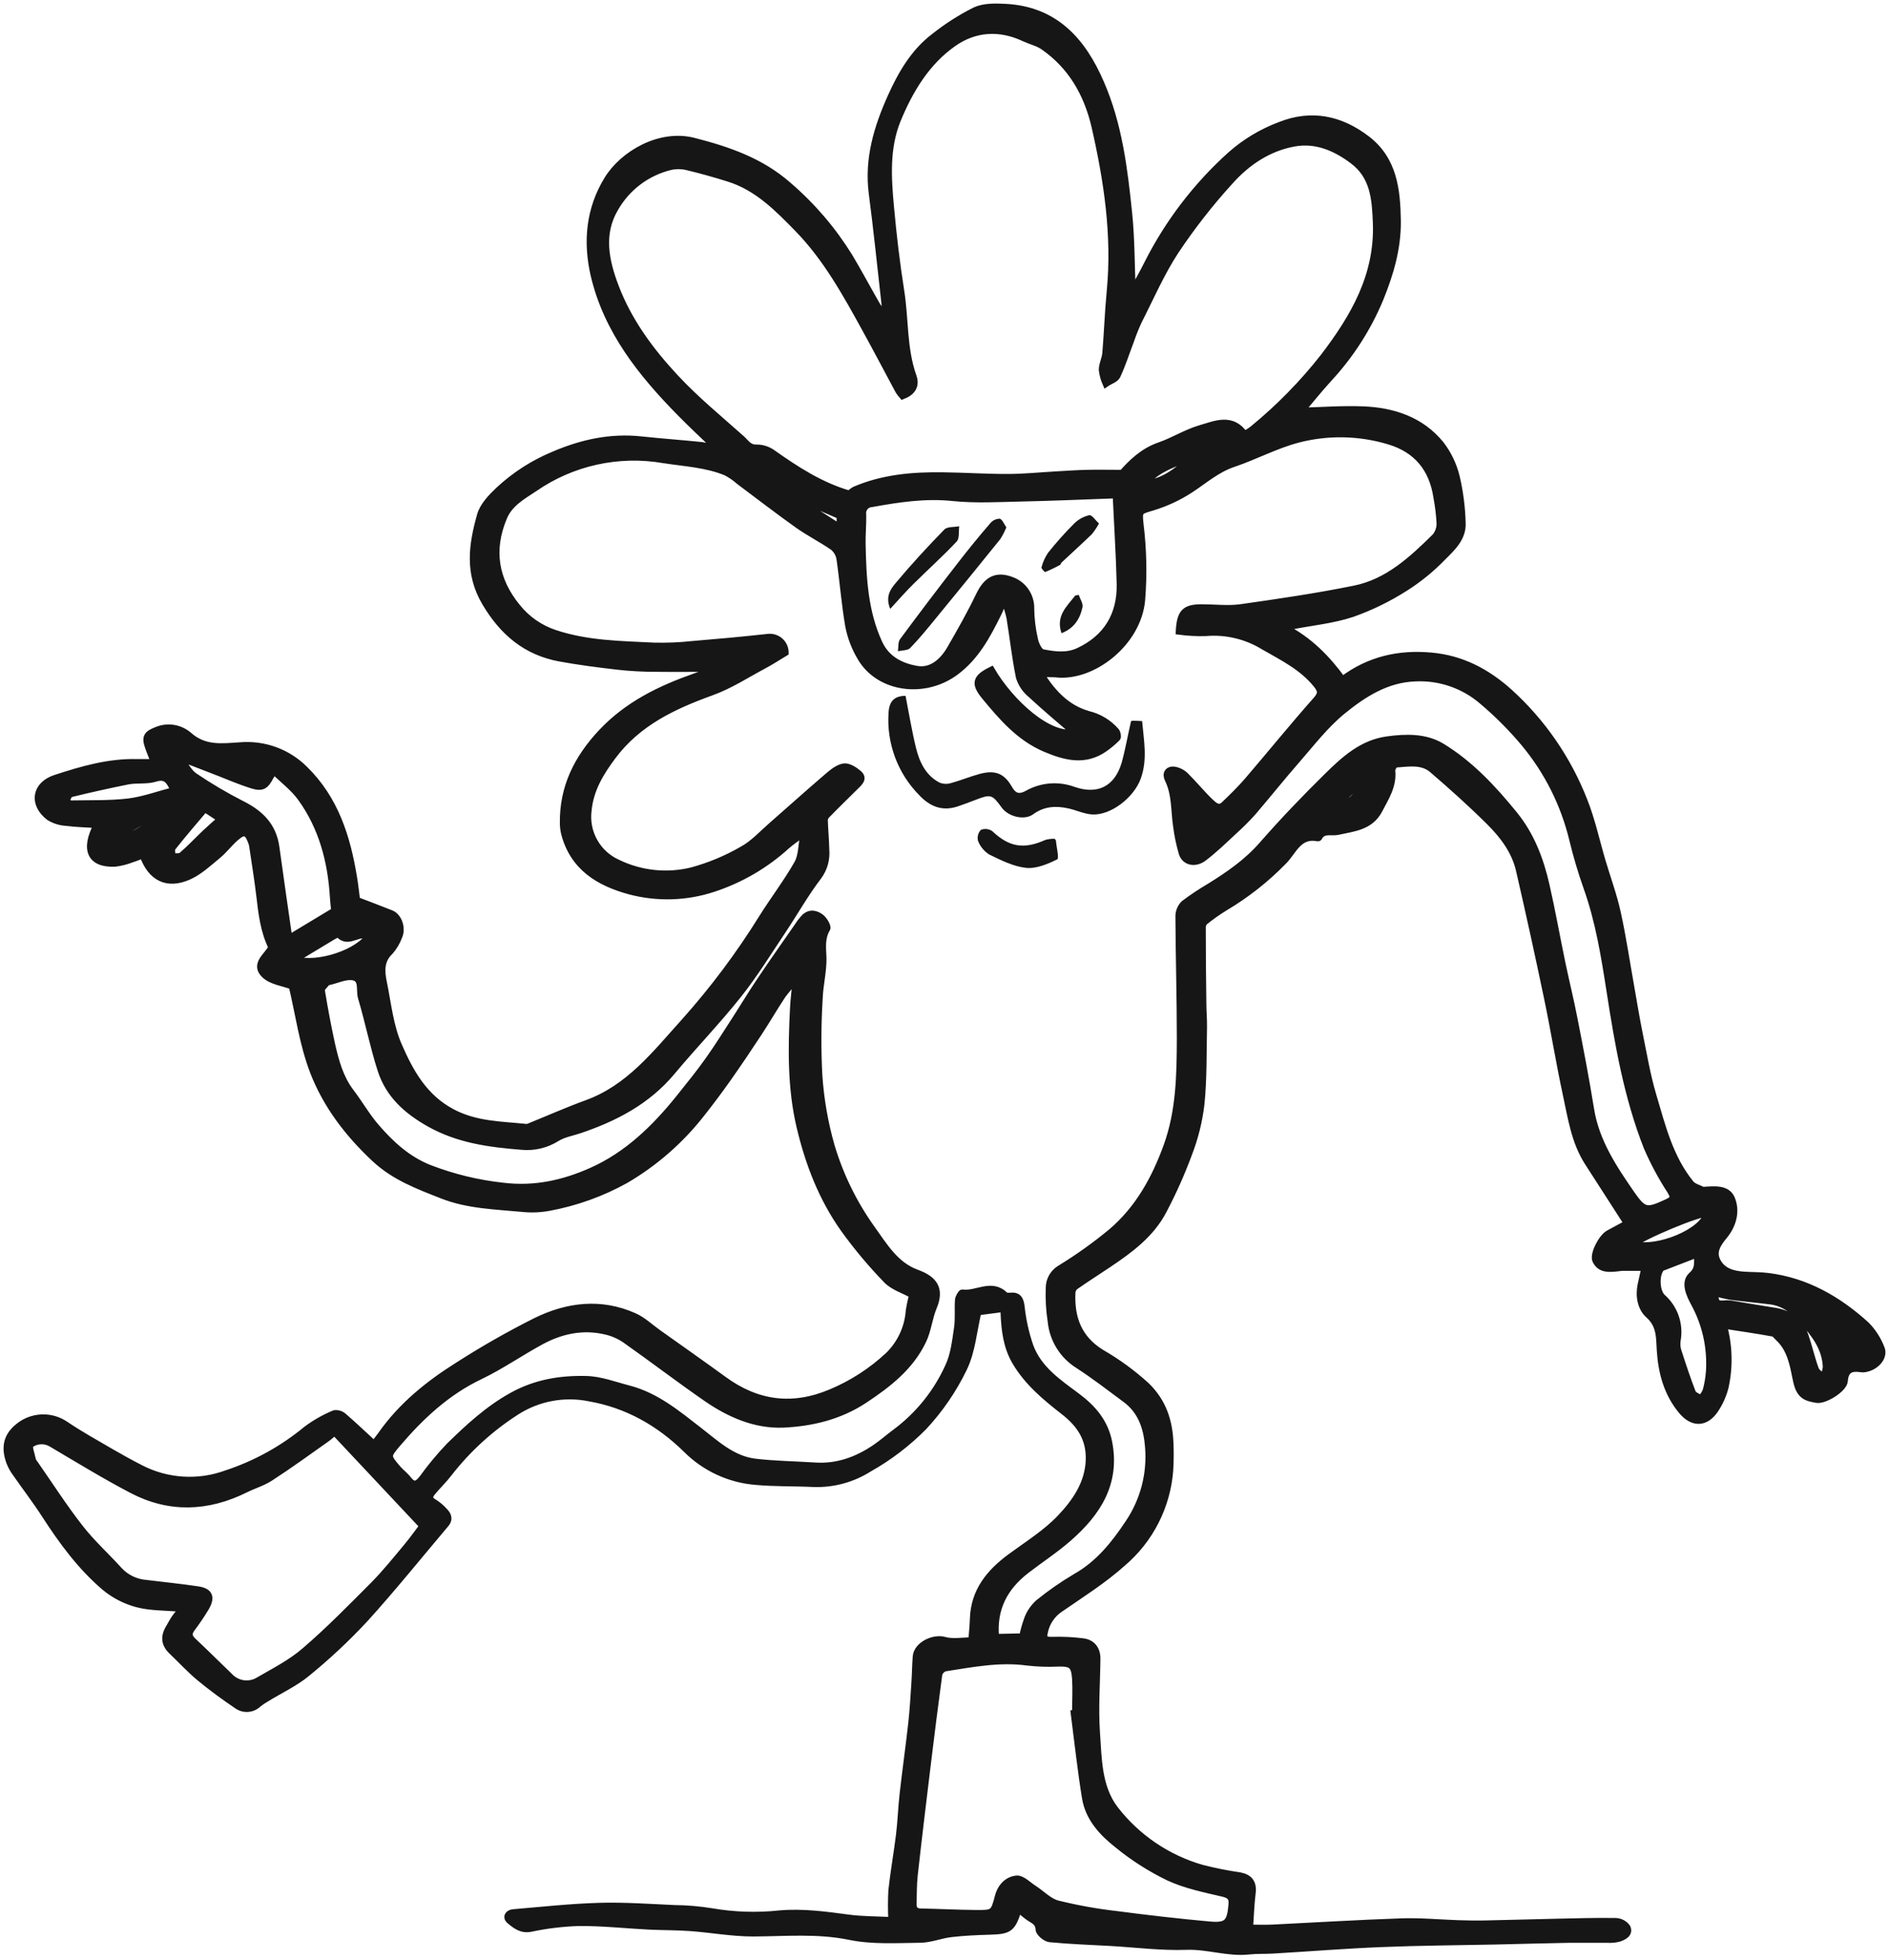 <svg width="265" height="275" viewBox="0 0 265 275" fill="none" xmlns="http://www.w3.org/2000/svg">
<path d="M241.751 185.885C242.54 188.706 242.628 191.678 242.008 194.541C241.723 195.69 241.238 196.779 240.576 197.76C239.257 199.712 237.465 199.728 235.958 197.931C233.898 195.469 233.115 192.519 232.922 189.414C232.81 187.59 232.922 185.901 231.313 184.458C230.208 183.492 229.903 181.814 230.24 180.221C230.391 179.491 230.573 178.767 230.777 177.785H227.607C227.387 177.785 227.167 177.834 226.942 177.855C225.762 177.979 224.523 178.118 223.89 176.831C223.477 175.999 224.711 173.613 225.676 173.076L228.315 171.649C226.352 168.603 224.56 165.814 222.753 163.009C220.908 160.112 220.441 156.755 219.733 153.499C218.768 149.02 218.044 144.488 217.105 140.004C215.853 134.007 214.539 128.023 213.163 122.052C212.54 119.37 210.899 117.192 209 115.304C206.426 112.741 203.712 110.305 200.955 107.94C199.48 106.68 197.571 107.055 195.806 107.178C195.586 107.178 195.205 107.817 195.237 108.122C195.457 110.236 194.352 111.877 193.457 113.609C192.223 115.986 189.863 116.141 187.664 116.629C186.747 116.833 185.588 116.297 184.982 117.493C184.965 117.508 184.944 117.519 184.922 117.524C184.899 117.53 184.876 117.53 184.853 117.525C182.139 116.989 181.399 119.483 180.026 120.824C177.58 123.333 174.813 125.51 171.798 127.297C170.811 127.904 169.865 128.574 168.966 129.303C168.759 129.524 168.647 129.817 168.655 130.119C168.655 133.669 168.682 137.222 168.736 140.776C168.736 141.887 168.848 143.002 168.827 144.118C168.752 147.711 168.827 151.327 168.467 154.893C168.186 157.268 167.608 159.598 166.746 161.829C165.735 164.562 164.547 167.226 163.19 169.804C161.457 173.141 158.491 175.318 155.439 177.362C153.894 178.392 152.323 179.4 150.8 180.462C150.674 180.57 150.572 180.702 150.498 180.85C150.424 180.999 150.381 181.16 150.37 181.325C150.199 184.887 151.256 187.805 154.479 189.795C156.745 191.1 158.864 192.647 160.797 194.407C163.152 196.687 164.016 199.417 164.123 202.539C164.175 203.79 164.163 205.043 164.085 206.293C163.891 208.787 163.206 211.218 162.068 213.446C160.93 215.674 159.363 217.654 157.456 219.273C154.774 221.676 151.647 223.645 148.654 225.71C147.548 226.462 146.778 227.617 146.509 228.928C146.267 229.958 146.616 230.151 147.581 230.129C149.042 230.083 150.503 230.153 151.953 230.338C153.213 230.51 153.884 231.411 153.873 232.688C153.841 236.104 153.573 239.537 153.803 242.932C154.066 246.687 154.012 250.699 156.399 253.826C159.477 257.803 163.738 260.699 168.569 262.096C170.337 262.55 172.127 262.908 173.933 263.169C175.242 263.427 175.821 264.14 175.655 265.535C175.456 267.144 175.403 268.785 175.285 270.501C176.357 270.501 177.387 270.544 178.433 270.501C184.489 270.206 190.544 269.826 196.6 269.622C199.282 269.531 201.92 269.793 204.575 269.879C205.814 269.917 207.048 269.943 208.287 269.917C211.618 269.852 214.954 269.745 218.29 269.675C221.085 269.611 223.885 269.53 226.679 269.573C226.988 269.585 227.289 269.667 227.561 269.814C227.833 269.961 228.067 270.169 228.245 270.421C228.615 271.263 227.789 271.671 227.124 271.901C226.613 272.035 226.085 272.087 225.558 272.057C223.686 272.057 221.803 272.057 219.953 272.057C216.569 272.116 213.184 272.218 209.8 272.293C204.436 272.405 199.115 272.432 193.784 272.652C188.715 272.856 183.652 273.264 178.589 273.564C177.473 273.634 176.352 273.564 175.247 273.687C172.276 274.02 169.433 272.931 166.445 273.038C162.943 273.162 159.424 272.711 155.911 272.502C153.025 272.341 150.134 272.245 147.26 271.966C146.723 271.912 145.801 271.15 145.779 270.684C145.726 269.611 145.007 269.402 144.374 268.967C143.875 268.619 143.419 268.211 142.963 267.846C142.872 267.905 142.813 267.927 142.802 267.959C141.944 270.609 141.569 270.845 138.715 270.92C136.945 270.968 135.165 271.054 133.405 271.258C131.952 271.429 130.52 272.035 129.077 272.046C125.784 272.078 122.399 272.303 119.218 271.649C114.67 270.716 110.191 271.145 105.665 271.166C102.741 271.166 99.813 270.63 96.884 270.41C94.937 270.265 92.985 270.297 91.033 270.201C87.745 270.035 84.457 269.665 81.169 269.697C78.898 269.77 76.638 270.045 74.416 270.517C73.156 270.753 72.356 270.104 71.557 269.445C70.946 268.962 71.326 268.404 71.986 268.345C76.014 268.002 80.032 267.562 84.076 267.444C87.578 267.342 91.097 267.6 94.605 267.755C96.342 267.772 98.076 267.919 99.791 268.195C102.958 268.746 106.186 268.85 109.382 268.506C112.6 268.227 115.77 268.656 118.956 269.085C120.972 269.359 123.021 269.332 125.124 269.439C125.051 268.031 125.051 266.621 125.124 265.213C125.408 262.601 125.875 260.015 126.197 257.409C126.427 255.51 126.486 253.59 126.701 251.691C127.076 248.382 127.543 245.083 127.913 241.768C128.127 239.864 128.229 237.949 128.358 236.035C128.439 234.833 128.449 233.626 128.54 232.425C128.653 230.816 130.943 229.689 132.504 230.135C133.673 230.462 135.009 230.199 136.339 230.199C136.425 229.04 136.532 228.053 136.559 227.115C136.677 223.226 138.844 220.609 141.81 218.426C144.208 216.661 146.798 215.057 148.815 212.917C150.832 210.777 152.682 208.203 152.811 204.872C152.929 201.782 151.502 199.744 149.228 197.974C146.664 195.974 144.165 193.898 142.475 191.028C141.231 188.915 140.968 186.593 140.866 184.227C140.866 184.013 140.866 183.803 140.866 183.541L137.181 184.023C136.543 186.705 136.334 189.553 135.175 191.951C133.726 194.951 131.833 197.716 129.56 200.152C127.283 202.455 124.696 204.428 121.873 206.014C119.567 207.47 116.876 208.201 114.15 208.111C111.468 207.977 108.786 208.063 106.04 207.816C102.371 207.523 98.926 205.934 96.321 203.332C92.454 199.535 87.943 197.009 82.671 196.092C79.157 195.383 75.506 196.059 72.48 197.98C68.804 200.325 65.56 203.286 62.89 206.733C62.187 207.65 61.334 208.449 60.605 209.345C60.192 209.844 60.068 210.337 60.819 210.761C61.348 211.089 61.83 211.488 62.251 211.946C62.788 212.483 63.12 213.057 62.487 213.802C58.733 218.243 55.075 222.797 51.165 227.109C48.649 229.815 45.95 232.343 43.087 234.678C41.397 236.083 39.332 237.038 37.434 238.201C37.008 238.443 36.601 238.715 36.216 239.017C35.827 239.398 35.314 239.628 34.771 239.665C34.227 239.703 33.688 239.545 33.25 239.221C31.459 238.008 29.705 236.732 28.042 235.353C26.669 234.216 25.457 232.891 24.169 231.658C23.097 230.655 22.989 229.609 23.756 228.348C24.009 227.93 24.228 227.49 24.502 227.083C24.776 226.675 25.092 226.332 25.478 225.849C25.274 225.726 25.167 225.608 25.049 225.597C23.113 225.409 21.112 225.479 19.256 224.985C17.595 224.544 16.049 223.748 14.724 222.652C11.35 219.777 8.733 216.216 6.33 212.494C5.027 210.477 3.557 208.567 2.189 206.594C1.846 206.125 1.569 205.613 1.363 205.07C0.559 202.807 1.084 201.208 3.005 199.862C3.91 199.249 4.979 198.921 6.072 198.921C7.166 198.921 8.235 199.249 9.14 199.862C11.189 201.251 13.367 202.453 15.507 203.703C16.886 204.502 18.285 205.279 19.707 206.004C21.555 206.958 23.581 207.517 25.656 207.648C27.732 207.778 29.812 207.475 31.764 206.76C35.875 205.409 39.696 203.298 43.028 200.538C44.228 199.645 45.534 198.905 46.917 198.334C47.143 198.302 47.374 198.321 47.593 198.389C47.812 198.457 48.013 198.571 48.182 198.725C49.593 199.943 50.939 201.235 52.473 202.635C52.838 202.152 53.187 201.729 53.503 201.284C56.373 197.191 60.197 194.128 64.37 191.516C67.881 189.267 71.508 187.205 75.237 185.337C79.624 183.192 84.285 182.618 88.925 184.678C90.158 185.214 91.194 186.222 92.314 187.016C95.377 189.199 98.461 191.355 101.502 193.571C106.196 197.003 111.157 197.663 116.574 195.384C119.562 194.134 122.303 192.362 124.668 190.149C126.362 188.49 127.392 186.27 127.564 183.905C127.682 183.144 127.844 182.39 128.047 181.647C126.77 180.939 125.306 180.505 124.389 179.545C122.228 177.314 120.231 174.93 118.414 172.411C115.362 168.12 113.479 163.25 112.267 158.155C110.958 152.684 111.044 147.1 111.323 141.527C111.388 140.202 111.559 138.888 111.709 137.301C111.021 138.017 110.374 138.773 109.773 139.564C108.62 141.297 107.579 143.109 106.432 144.853C104.999 147.041 103.535 149.213 102.028 151.348C100.873 152.982 99.67 154.591 98.418 156.175C95.485 159.938 91.862 163.109 87.745 165.519C84.401 167.376 80.778 168.677 77.017 169.37C75.794 169.599 74.544 169.65 73.306 169.52C69.514 169.161 65.652 169.08 62.042 167.659C58.695 166.339 55.343 165.1 52.607 162.537C48.853 159.034 45.796 155.028 43.983 150.329C42.497 146.473 41.939 142.251 41.001 138.314C39.767 137.837 38.061 137.655 37.112 136.705C35.615 135.23 37.605 134.088 38.147 132.892C37.005 130.559 36.742 128.097 36.452 125.629C36.179 123.328 35.803 121.044 35.465 118.753C35.441 118.571 35.4 118.391 35.342 118.217C34.752 116.608 34.269 116.415 33.003 117.525C32.102 118.319 31.394 119.295 30.445 120.057C29.19 121.092 27.945 122.256 26.492 122.91C23.472 124.272 21.193 123.141 20.055 119.906C19.519 120.105 19.02 120.33 18.484 120.491C17.738 120.782 16.96 120.982 16.167 121.086C12.75 121.247 11.758 119.252 13.651 115.669C12.128 115.573 10.691 115.54 9.275 115.358C8.445 115.31 7.64 115.057 6.931 114.623C4.56 112.821 4.925 110.139 7.773 109.201C11.484 107.988 15.282 106.878 19.246 106.991C19.997 106.991 20.747 106.991 21.691 106.991C21.354 106.127 21.064 105.457 20.828 104.765C20.351 103.402 20.64 102.99 21.986 102.475C22.715 102.166 23.515 102.064 24.298 102.181C25.081 102.299 25.816 102.63 26.422 103.14C28.68 105.162 31.088 104.797 33.733 104.631C35.374 104.497 37.024 104.72 38.57 105.284C40.117 105.849 41.522 106.742 42.69 107.903C46.981 112.086 48.66 117.418 49.588 123.103C49.77 124.176 49.888 125.308 50.022 126.321C51.685 126.96 53.273 127.544 54.849 128.182C55.922 128.606 56.459 130.269 55.922 131.401C55.639 132.154 55.225 132.851 54.699 133.46C53.348 134.731 53.455 136.26 53.766 137.789C54.383 140.798 54.688 143.973 55.911 146.735C57.52 150.415 59.462 153.982 63.42 156.068C66.762 157.833 70.264 157.806 73.783 158.171C73.916 158.183 74.05 158.164 74.175 158.117C76.889 157.017 79.57 155.827 82.317 154.824C88.265 152.678 91.971 147.851 95.989 143.404C100.065 138.851 103.735 133.95 106.957 128.756C108.566 126.193 110.406 123.784 111.897 121.167C112.509 120.094 112.466 118.635 112.718 117.353L112.353 117.112C111.677 117.616 110.969 118.083 110.342 118.641C107.375 121.341 103.871 123.382 100.06 124.632C96.266 125.885 92.189 126.004 88.329 124.975C84.038 123.811 80.429 121.639 79.211 116.892C79.098 116.418 79.04 115.932 79.04 115.444C78.986 110.44 81.008 106.401 84.403 102.775C88.077 98.865 92.642 96.666 97.555 94.939C98.475 94.638 99.359 94.239 100.194 93.748C97.458 93.748 94.728 93.78 91.998 93.748C90.233 93.748 88.453 93.657 86.699 93.458C83.963 93.147 81.228 92.793 78.525 92.3C73.799 91.425 70.543 88.663 68.098 84.522C65.652 80.382 66.263 76.386 67.416 72.288C67.781 70.99 68.918 69.799 69.948 68.818C72.226 66.688 74.873 64.988 77.757 63.803C81.673 62.135 85.685 61.26 89.954 61.722C92.77 62.022 95.602 62.226 98.424 62.51C99.19 62.632 99.949 62.794 100.698 62.998C98.858 61.223 97.12 59.619 95.468 57.935C90.003 52.384 85.186 46.376 83.357 38.588C82.284 33.933 82.692 29.331 85.251 25.179C87.396 21.666 92.524 18.63 97.265 19.816C102.092 21.055 106.678 22.605 110.54 25.994C113.9 28.872 116.795 32.252 119.122 36.014C120.409 38.159 121.568 40.347 122.807 42.509C123.18 43.213 123.691 43.835 124.309 44.338C124.244 43.598 124.191 42.858 124.105 42.118C123.536 37.119 123.032 32.114 122.372 27.099C121.755 22.272 123.091 17.906 125 13.631C126.449 10.413 128.219 7.324 131.099 5.146C132.869 3.739 134.78 2.519 136.8 1.504C138.013 0.936 139.595 0.968 140.995 1.037C147.968 1.375 151.846 5.736 154.404 11.684C156.93 17.498 157.686 23.699 158.325 29.921C158.7 33.541 158.668 37.199 158.829 41.039C159.591 39.639 160.331 38.358 160.974 37.065C163.881 31.282 167.841 26.093 172.651 21.762C174.683 19.963 177.028 18.552 179.57 17.6C183.99 15.836 188.066 16.721 191.73 19.531C195.516 22.433 195.956 26.654 196.02 31.031C196.053 34.866 194.996 38.411 193.585 41.892C191.856 46.047 189.4 49.861 186.334 53.156C184.944 54.684 183.652 56.304 182.472 57.694C185.277 57.624 188.238 57.393 191.188 57.506C195.42 57.667 199.324 58.949 202.087 62.333C203.14 63.699 203.891 65.273 204.291 66.951C204.781 69.063 205.056 71.22 205.112 73.388C205.203 75.495 203.631 76.901 202.312 78.215C200.742 79.833 198.984 81.26 197.077 82.463C194.755 83.943 192.271 85.154 189.675 86.073C186.956 86.968 184.033 87.252 181.195 87.8C180.885 87.85 180.588 87.961 180.321 88.127C183.63 89.832 186.146 92.391 188.329 95.395C192.132 92.525 196.321 91.64 200.794 92.048C205.01 92.428 208.528 94.263 211.693 97.095C216.331 101.292 219.928 106.511 222.2 112.338C223.273 115.02 223.895 117.949 224.727 120.765C225.445 123.189 226.336 125.592 226.872 128.043C227.634 131.497 228.149 135.016 228.771 138.491C229.157 140.669 229.511 142.863 229.951 145.03C230.541 147.921 231.024 150.844 231.86 153.665C233.142 157.988 234.22 162.445 237.165 166.061C237.546 166.527 238.291 166.699 238.871 166.999C238.903 166.999 238.956 166.999 238.999 166.999C240.442 166.903 242.217 166.693 242.861 168.104C243.633 169.853 243.119 171.826 241.853 173.36C240.962 174.433 240.195 175.554 240.871 176.911C241.622 178.418 243.145 178.805 244.717 178.901C245.822 178.971 246.937 178.944 248.037 179.083C253.401 179.754 257.858 182.334 261.779 185.885C262.686 186.804 263.396 187.899 263.865 189.103C264.401 190.277 263.264 191.661 261.763 191.972C261.543 192.027 261.316 192.04 261.092 192.01C259.719 191.801 258.839 192.085 258.721 193.748C258.641 194.82 255.986 196.505 254.843 196.306C253.331 196.054 252.462 195.77 252.022 193.624C251.582 191.479 251.234 189.205 249.448 187.59C249.222 187.381 249.008 187.054 248.745 187.006C246.455 186.587 244.186 186.26 241.751 185.885ZM143.467 229.641C143.645 228.752 143.892 227.879 144.208 227.029C144.535 226.21 145.045 225.476 145.699 224.884C147.356 223.539 149.111 222.32 150.95 221.236C154.168 219.413 156.383 216.624 158.341 213.674C160.459 210.539 161.445 206.776 161.135 203.005C160.931 200.323 160.159 197.937 157.917 196.274C155.675 194.611 153.519 192.943 151.202 191.447C150.164 190.786 149.29 189.899 148.646 188.852C148.001 187.805 147.602 186.625 147.479 185.402C147.231 183.816 147.139 182.21 147.206 180.607C147.217 180.072 147.366 179.549 147.637 179.088C147.909 178.627 148.294 178.243 148.756 177.973C151.263 176.439 153.657 174.729 155.922 172.856C159.714 169.638 162.058 165.395 163.731 160.767C165.507 155.859 165.576 150.731 165.593 145.62C165.593 139.913 165.421 134.211 165.394 128.51C165.404 127.862 165.67 127.245 166.134 126.793C167.297 125.919 168.51 125.114 169.765 124.38C172.447 122.712 174.979 120.963 177.092 118.544C180.021 115.197 183.105 111.979 186.275 108.863C188.619 106.556 191.102 104.293 194.578 103.81C197.211 103.445 199.941 103.37 202.248 104.765C206.244 107.205 209.435 110.627 212.39 114.264C214.782 117.198 216.064 120.614 216.885 124.224C217.706 127.834 218.355 131.508 219.111 135.144C219.647 137.714 220.286 140.261 220.784 142.841C221.616 147.089 222.442 151.343 223.128 155.618C223.858 160.182 226.346 163.888 228.862 167.536C230.621 170.062 231.088 169.997 233.898 168.699C234.875 168.249 234.896 167.932 234.36 167.042C233.1 165.105 232.006 163.065 231.088 160.944C228.326 153.939 227.038 146.548 225.891 139.151C225.118 134.168 224.324 129.212 222.619 124.439C221.848 122.255 221.189 120.033 220.645 117.782C219.441 112.779 217.097 108.122 213.796 104.175C212.014 102.057 210.055 100.095 207.938 98.312C205.339 96.082 201.984 94.93 198.563 95.094C194.513 95.223 191.231 97.342 188.286 99.75C185.872 101.729 183.92 104.287 181.85 106.658C179.779 109.029 177.822 111.485 175.762 113.894C174.937 114.817 174.061 115.695 173.139 116.522C171.745 117.82 170.377 119.161 168.848 120.319C167.652 121.237 166.247 120.904 165.866 119.703C165.505 118.474 165.241 117.218 165.078 115.948C164.734 113.728 164.927 111.427 163.887 109.313C163.506 108.541 163.887 107.924 164.777 108.058C165.353 108.167 165.884 108.445 166.3 108.857C167.491 110.037 168.553 111.351 169.765 112.515C170.259 112.982 170.962 113.669 171.739 112.934C172.898 111.829 174.051 110.702 175.092 109.49C178.31 105.736 181.404 101.911 184.671 98.227C185.47 97.32 185.384 96.859 184.719 96.022C182.724 93.539 179.94 92.187 177.285 90.659C174.833 89.158 171.964 88.484 169.1 88.738C167.878 88.77 166.655 88.705 165.442 88.545C165.592 85.912 166.236 85.279 168.564 85.273C170.377 85.273 172.211 85.499 173.987 85.273C179.35 84.512 184.714 83.729 190.024 82.651C194.701 81.707 198.112 78.526 201.389 75.292C201.829 74.744 202.056 74.057 202.028 73.355C201.96 72.157 201.815 70.963 201.593 69.783C200.998 65.728 198.772 62.998 194.824 61.845C190.694 60.607 186.305 60.52 182.129 61.593C178.996 62.408 176.073 63.99 173.01 65.026C170.699 65.798 168.956 67.359 166.992 68.646C165.359 69.711 163.584 70.542 161.72 71.113C159.789 71.703 159.714 71.596 159.923 73.538C160.358 77.065 160.433 80.626 160.148 84.168C159.612 90.213 153.176 95.175 148.048 94.52C147.346 94.481 146.642 94.481 145.94 94.52C147.683 97.326 149.695 99.385 152.639 100.238C154.154 100.597 155.518 101.422 156.539 102.598C156.716 102.813 156.828 103.365 156.7 103.499C156.148 104.056 155.547 104.56 154.903 105.006C152.167 106.916 149.389 106.154 146.67 105.006C143.054 103.483 140.566 100.581 138.157 97.658C136.672 95.856 136.94 95.084 139.069 94.032C141.714 98.548 147.115 103.547 150.8 102.791C148.788 101.048 146.659 99.272 144.631 97.39C143.878 96.771 143.319 95.948 143.022 95.019C142.448 92.241 142.148 89.409 141.687 86.604C141.521 85.874 141.302 85.157 141.032 84.458L140.646 84.522C140.426 85.059 140.233 85.595 139.981 86.083C138.479 89.119 136.892 92.107 134.081 94.209C129.71 97.492 123.354 96.618 120.79 92.273C119.962 90.899 119.381 89.39 119.074 87.816C118.537 84.71 118.301 81.551 117.851 78.429C117.753 77.77 117.417 77.169 116.907 76.74C115.298 75.619 113.528 74.739 111.935 73.608C109.146 71.628 106.442 69.526 103.696 67.482C103.142 66.99 102.53 66.569 101.872 66.227C99.083 65.079 96.09 64.94 93.14 64.484C86.781 63.378 80.242 64.819 74.936 68.496C73.327 69.569 71.461 70.577 70.645 72.562C68.709 77.153 69.412 81.379 72.533 85.182C73.901 86.894 75.737 88.172 77.817 88.862C82.37 90.385 87.085 90.417 91.762 90.653C93.544 90.698 95.327 90.624 97.099 90.433C100.633 90.138 104.168 89.822 107.692 89.43C107.994 89.387 108.302 89.41 108.595 89.496C108.888 89.581 109.16 89.729 109.391 89.928C109.623 90.127 109.809 90.373 109.938 90.65C110.067 90.926 110.135 91.228 110.138 91.533C109.183 92.107 108.228 92.74 107.22 93.276C104.753 94.59 102.393 96.145 99.765 97.084C94.401 99.026 89.423 101.375 85.9 106.116C84.199 108.401 82.778 110.735 82.494 113.674C82.295 115.198 82.597 116.745 83.352 118.083C84.107 119.422 85.276 120.479 86.683 121.097C89.922 122.656 93.604 123.035 97.093 122.17C99.573 121.492 101.954 120.497 104.179 119.209C105.713 118.372 106.952 116.989 108.293 115.819C110.889 113.556 113.442 111.249 116.059 109.007C116.746 108.417 117.54 107.747 118.366 107.602C118.993 107.495 119.857 108.053 120.425 108.535C121.224 109.211 120.517 109.78 120.018 110.279C118.693 111.598 117.336 112.907 116.043 114.237C115.819 114.431 115.672 114.7 115.63 114.993C115.668 116.399 115.813 117.804 115.839 119.215C115.955 120.555 115.573 121.892 114.767 122.969C112.938 125.361 111.452 128.016 109.773 130.532C107.746 133.562 105.825 136.689 103.562 139.532C100.601 143.254 97.287 146.682 94.24 150.334C90.764 154.497 86.195 156.856 81.201 158.53C80.128 158.879 79.013 159.066 78.079 159.651C76.619 160.566 74.897 160.971 73.182 160.804C68.666 160.445 64.327 159.876 60.245 157.586C57.027 155.768 54.565 153.526 53.46 150.077C52.388 146.741 51.712 143.281 50.709 139.924C50.408 138.921 50.971 137.279 49.523 137.027C48.451 136.85 47.292 137.44 46.171 137.692C46.037 137.703 45.909 137.755 45.806 137.842C45.527 138.202 45.018 138.626 45.072 138.947C45.495 141.533 45.978 144.112 46.541 146.666C47.078 148.972 47.689 151.23 49.153 153.172C50.387 154.781 51.411 156.604 52.747 158.144C54.823 160.531 57.075 162.639 60.165 163.888C63.517 165.188 67.027 166.041 70.603 166.425C75.017 166.962 79.088 166.034 82.939 164.328C88.029 162.081 91.966 158.235 95.42 153.912C96.782 152.206 98.156 150.517 99.416 148.736C100.784 146.816 102.023 144.81 103.305 142.836C104.458 141.05 105.552 139.221 106.737 137.472C108.427 134.957 110.17 132.49 111.897 130.006C112.183 129.554 112.51 129.128 112.873 128.735C113.613 127.989 114.482 128.199 115.169 128.735C115.598 129.084 116.14 130.001 115.979 130.269C115.18 131.599 115.394 132.951 115.442 134.361C115.48 136.292 114.965 138.229 114.906 140.165C114.693 143.671 114.675 147.186 114.853 150.694C115.068 154.108 115.651 157.488 116.59 160.777C117.826 164.924 119.74 168.836 122.254 172.357C124.024 174.809 125.569 177.507 128.61 178.611C131.013 179.486 132 180.811 130.927 183.374C130.3 184.876 130.155 186.593 129.463 188.041C127.704 191.747 124.577 194.171 121.235 196.381C117.77 198.671 113.86 199.599 109.864 199.782C105.96 199.937 102.355 198.36 99.137 196.14C95.27 193.458 91.526 190.599 87.675 187.885C86.825 187.317 85.875 186.915 84.875 186.7C81.695 185.976 78.669 186.635 75.853 188.164C73.037 189.693 70.323 191.581 67.406 192.991C62.696 195.223 59.033 198.645 55.724 202.528C54.249 204.26 54.276 204.309 55.772 206.052C56.233 206.588 56.845 207.028 57.258 207.58C58.105 208.653 58.668 208.203 59.323 207.361C60.47 205.775 61.724 204.269 63.077 202.855C65.759 200.238 68.511 197.685 71.9 195.813C75.204 193.994 78.653 193.447 82.225 193.533C84.226 193.576 86.216 194.348 88.195 194.858C92.019 195.85 94.969 198.323 98.005 200.672C100.424 202.544 102.725 204.754 105.938 205.135C108.711 205.462 111.522 205.489 114.311 205.671C117.486 205.886 120.28 204.85 122.85 203.096C123.837 202.421 124.732 201.621 125.698 200.913C128.906 198.516 131.452 195.341 133.094 191.688C133.851 190.079 134.06 188.153 134.333 186.324C134.526 185.032 134.376 183.691 134.467 182.377C134.494 182.023 134.88 181.374 135.004 181.395C136.977 181.701 139.085 179.856 140.968 181.733C141.113 181.878 141.472 181.867 141.724 181.846C142.797 181.744 143.108 182.237 143.242 183.315C143.443 185.208 143.857 187.072 144.476 188.872C145.661 192.09 148.429 193.946 151.014 195.872C153.278 197.556 154.967 199.497 155.525 202.34C156.646 208.085 153.916 212.236 149.893 215.749C148.027 217.391 145.919 218.753 143.95 220.276C140.872 222.652 139.262 225.71 139.659 229.722L143.467 229.641ZM126.62 55.516C126.423 55.293 126.243 55.054 126.084 54.803C124.523 51.901 123 48.983 121.407 46.097C118.677 41.136 115.931 36.159 111.945 32.072C109.124 29.18 106.255 26.247 102.221 24.991C100.312 24.391 98.381 23.849 96.434 23.382C95.656 23.192 94.846 23.181 94.063 23.35C92.433 23.742 90.9 24.463 89.559 25.47C88.218 26.476 87.096 27.746 86.264 29.202C84.119 32.817 84.929 36.625 86.334 40.299C88.195 45.164 91.269 49.3 94.771 53.049C97.646 56.133 100.934 58.825 104.082 61.63C104.662 62.167 105.075 62.918 106.142 62.864C106.928 62.861 107.695 63.105 108.336 63.561C111.693 65.932 115.11 68.163 119.165 69.333C119.39 69.103 119.647 68.906 119.926 68.748C123.885 67.048 128.068 66.699 132.306 66.758C135.315 66.796 138.324 66.999 141.333 66.994C143.553 66.994 145.768 66.769 147.989 66.64C149.437 66.56 150.885 66.452 152.334 66.415C153.943 66.372 155.552 66.415 157.445 66.415C158.711 64.988 160.325 63.358 162.664 62.548C164.627 61.872 166.419 60.713 168.419 60.134C170.49 59.533 172.812 58.444 174.566 60.96C174.797 60.837 174.995 60.745 175.183 60.633C175.411 60.491 175.629 60.336 175.837 60.166C179.491 57.169 182.806 53.78 185.722 50.061C189.976 44.483 193.382 38.631 193.092 31.235C192.958 27.888 192.738 24.707 189.793 22.503C187.358 20.679 184.644 19.51 181.576 20.052C177.945 20.695 174.925 22.733 172.533 25.415C169.75 28.47 167.201 31.73 164.906 35.166C162.868 38.272 161.377 41.737 159.682 45.062C159.278 45.937 158.92 46.832 158.609 47.744C157.976 49.401 157.44 51.096 156.694 52.7C156.469 53.183 155.68 53.408 155.155 53.773C154.894 53.175 154.722 52.543 154.645 51.895C154.645 51.112 155.074 50.345 155.139 49.557C155.38 46.671 155.477 43.77 155.756 40.884C156.517 33.01 155.359 25.329 153.61 17.686C152.537 13.111 150.317 9.238 146.401 6.514C145.624 5.977 144.621 5.752 143.72 5.334C140.244 3.687 136.747 3.923 133.722 6.047C129.967 8.686 127.607 12.601 125.875 16.806C124.266 20.749 124.534 24.933 124.915 29.052C125.274 32.994 125.735 36.936 126.357 40.852C126.98 44.767 126.695 48.945 128.085 52.829C128.53 54.105 127.967 54.985 126.62 55.516ZM46.943 200.871C46.359 201.348 45.999 201.68 45.602 201.943C43.033 203.756 40.491 205.607 37.857 207.307C36.785 207.993 35.546 208.347 34.409 208.916C29.12 211.539 23.773 211.748 18.521 208.991C14.67 206.974 10.959 204.7 7.21 202.485C6.749 202.212 6.218 202.083 5.683 202.114C5.149 202.146 4.636 202.337 4.211 202.662C3.943 202.844 4.388 204.073 4.544 204.807C4.616 205.019 4.729 205.214 4.876 205.381C6.963 208.374 8.931 211.453 11.173 214.323C12.836 216.468 14.864 218.292 16.687 220.303C17.664 221.364 19.004 222.019 20.442 222.137C22.845 222.438 25.269 222.674 27.65 223.028C29.335 223.258 29.71 224.009 28.857 225.506C28.236 226.535 27.563 227.532 26.84 228.493C26.369 229.158 26.444 229.657 27.05 230.226C28.793 231.867 30.493 233.557 32.215 235.219C32.703 235.732 33.344 236.073 34.041 236.193C34.739 236.312 35.456 236.204 36.087 235.884C38.383 234.549 40.818 233.331 42.813 231.593C46.187 228.697 49.309 225.495 52.468 222.33C54.077 220.689 55.552 218.871 57.032 217.09C57.987 215.948 58.845 214.73 59.339 214.076L46.943 200.871ZM150.708 240.352L150.896 240.315C150.896 238.706 150.993 237.097 150.896 235.487C150.751 233.524 150.29 233.256 148.37 233.304C146.956 233.366 145.539 233.318 144.133 233.16C140.217 232.623 136.409 233.38 132.585 233.97C132.375 234.034 132.184 234.149 132.029 234.304C131.874 234.459 131.759 234.65 131.694 234.86C131.11 239.151 130.579 243.404 130.058 247.684C129.436 252.807 128.814 257.929 128.245 263.057C128.095 264.414 128.122 265.797 128.085 267.165C128.085 267.959 128.503 268.238 129.259 268.238C131.791 268.291 134.323 268.426 136.849 268.447C139.375 268.468 139.445 268.447 140.067 266.049C140.437 264.666 141.386 263.743 142.599 263.62C143.35 263.539 144.208 264.462 145.018 264.977C146.155 265.706 147.163 266.827 148.407 267.122C151.112 267.789 153.857 268.281 156.625 268.597C160.98 269.171 165.346 269.67 169.722 270.067C172.184 270.281 172.624 269.708 172.839 267.203C172.919 266.232 172.63 265.851 171.594 265.594C169.02 264.993 166.36 264.456 163.983 263.357C161.416 262.118 159.003 260.581 156.796 258.776C154.651 257.087 152.73 255.022 152.28 252.174C151.647 248.307 151.223 244.321 150.708 240.352ZM156.608 69.408C151.958 69.574 147.608 69.767 143.258 69.858C140.04 69.928 136.822 70.116 133.663 69.789C129.774 69.386 126.036 69.96 122.27 70.641C122.082 70.651 121.897 70.7 121.729 70.786C121.56 70.872 121.412 70.993 121.294 71.141C121.176 71.288 121.091 71.459 121.043 71.642C120.996 71.825 120.989 72.016 121.021 72.202C121.053 73.581 120.903 74.97 120.935 76.348C121.031 81.079 121.251 85.783 123.284 90.203C124.357 92.557 126.443 93.549 128.648 93.92C130.681 94.257 132.274 92.847 133.293 91.114C134.736 88.626 136.157 86.115 137.401 83.525C138.442 81.379 139.75 80.553 142.051 81.487C142.824 81.805 143.481 82.351 143.935 83.052C144.388 83.754 144.616 84.578 144.588 85.413C144.611 86.878 144.791 88.336 145.125 89.763C145.27 90.444 145.758 91.474 146.251 91.576C147.914 91.914 149.689 92.144 151.32 91.377C155.278 89.527 157.22 86.287 157.156 82.002C157.064 77.909 156.791 73.827 156.587 69.408H156.608ZM46.965 127.796C46.901 127.121 46.815 126.509 46.782 125.892C46.482 120.824 45.222 116.039 42.213 111.888C41.204 110.499 39.767 109.426 38.485 108.171C38.291 108.388 38.112 108.617 37.949 108.857C37.182 110.338 36.752 110.574 35.16 110.053C33.684 109.571 32.252 108.981 30.804 108.396L25.081 106.181C25.939 107.286 26.427 108.326 27.227 108.89C29.388 110.357 31.64 111.686 33.969 112.869C36.527 114.157 38.292 115.91 38.694 118.85C39.263 123.023 39.874 127.185 40.518 131.685L46.965 127.796ZM238.2 175.86C236.409 176.546 234.767 177.174 233.131 177.812C233.019 177.855 232.938 177.989 232.869 178.097C232.252 179.041 232.332 181.175 233.164 181.996C234.005 182.731 234.641 183.671 235.011 184.724C235.382 185.778 235.473 186.909 235.277 188.009C235.195 188.495 235.224 188.994 235.363 189.467C235.996 191.441 236.645 193.415 237.401 195.367C237.556 195.764 238.2 195.963 238.618 196.252C238.921 195.918 239.169 195.538 239.353 195.126C239.596 194.231 239.753 193.315 239.82 192.391C240.033 189.046 239.289 185.71 237.674 182.774C237.052 181.61 236.242 179.904 237.353 178.917C238.463 177.93 238.055 176.992 238.2 175.86ZM24.454 110.922C23.826 109.587 23.381 108.67 21.772 109.174C20.576 109.549 19.203 109.308 17.948 109.549C15.266 110.086 12.584 110.681 9.902 111.341C9.607 111.416 9.446 112.017 9.226 112.376C9.473 112.521 9.725 112.794 9.972 112.789C12.654 112.741 15.395 112.826 18.066 112.51C20.222 112.236 22.281 111.464 24.454 110.901V110.922ZM240.458 181.304C240.732 183.026 240.732 183.01 242.266 182.913C242.626 182.916 242.986 182.956 243.338 183.031C245.178 183.331 247.007 183.659 248.847 183.938C250.96 184.249 252.494 185.3 253.197 187.354C253.733 188.91 254.087 190.519 254.645 192.063C254.817 192.541 255.385 192.868 255.777 193.265C256 192.807 256.149 192.316 256.217 191.811C256.125 189.092 254.565 187.102 252.848 185.182C251.631 183.814 250.252 182.736 248.396 182.5C246.541 182.264 244.567 182.087 242.657 181.835C241.915 181.692 241.18 181.507 240.458 181.283V181.304ZM51.883 131.154C51.63 131.17 51.375 131.17 51.122 131.154C49.926 131.004 48.66 132.388 47.501 130.993C47.448 130.929 46.965 131.186 46.702 131.336C45.272 132.187 43.841 133.049 42.411 133.922C42.1 134.109 41.821 134.34 41.419 134.63C44.541 135.633 50.462 133.653 51.883 131.132V131.154ZM28.729 113.411C27.189 115.235 25.644 117.021 24.186 118.871C23.955 119.156 24.127 119.756 24.11 120.212C24.593 120.164 25.226 120.293 25.526 120.03C26.696 119.032 27.752 117.884 28.868 116.838C29.549 116.189 30.268 115.578 31.013 114.907L28.729 113.411ZM229.082 174.556C232.493 175.576 239.042 172.781 239.514 170.207C238.549 170.014 230.444 173.355 229.082 174.556ZM160.545 67.9C163.839 67.659 165.855 65.353 168.14 63.497C165.587 64.902 162.492 65.369 160.545 67.9ZM111.13 69.424L110.969 69.633L117.867 74.079V72.342L111.13 69.424ZM23.166 114.478C20.941 114.275 16.698 116.624 16.129 118.619L23.166 114.478ZM187.428 112.869C189.573 112.928 190.646 111.636 191.263 109.356L187.428 112.869ZM110.014 69.005L110.261 68.673L107.091 66.651L106.877 66.989L110.014 69.005Z" fill="#161616" stroke="#161616"/>
<path d="M158.671 101.17C158.765 101.131 158.865 101.109 158.966 101.106C159.358 101.106 159.749 101.138 160.221 101.164C160.468 103.889 160.999 106.528 160.039 109.21C159.079 111.892 155.818 114.418 153.205 114.257C152.084 114.187 150.996 113.656 149.875 113.41C148.131 113.023 146.469 113.109 144.935 114.236C143.717 115.126 141.47 114.59 140.531 113.302C139.169 111.431 139.008 111.382 136.809 112.23C135.977 112.546 135.151 112.868 134.304 113.147C132.158 113.839 130.447 113.147 128.94 111.538C127.452 110.028 126.3 108.221 125.561 106.234C124.821 104.247 124.511 102.127 124.649 100.011C124.735 98.402 125.422 97.635 127.036 97.614C127.508 100.022 127.905 102.473 128.49 104.871C128.978 106.882 129.841 108.754 131.794 109.789C132.307 109.995 132.874 110.02 133.403 109.859C134.765 109.489 136.085 108.936 137.436 108.572C139.582 107.992 140.869 108.486 141.936 110.347C142.473 111.286 142.923 111.479 143.926 110.932C144.958 110.353 146.102 110.005 147.281 109.912C148.46 109.82 149.645 109.984 150.754 110.395C153.972 111.5 156.349 110.342 157.346 107.027C157.866 105.16 158.194 103.23 158.671 101.17Z" fill="#161616"/>
<path d="M147.946 117.674C148.064 117.814 148.112 117.846 148.118 117.878C148.203 118.806 148.606 120.399 148.311 120.56C146.959 121.22 145.366 121.901 143.945 121.751C142.169 121.563 140.426 120.678 138.774 119.879C138.064 119.428 137.516 118.763 137.208 117.98C137.136 117.709 137.134 117.424 137.202 117.152C137.271 116.879 137.407 116.629 137.6 116.425C137.861 116.316 138.146 116.276 138.428 116.308C138.709 116.34 138.978 116.443 139.209 116.607C141.574 118.833 143.607 119.192 146.637 117.835C147.062 117.713 147.504 117.659 147.946 117.674Z" fill="#161616"/>
<path d="M141.176 73.984C140.943 74.559 140.657 75.112 140.323 75.636C137.38 79.287 134.42 82.925 131.441 86.551C130.229 88.031 129.027 89.528 127.687 90.906C127.338 91.271 126.549 91.222 125.965 91.362C126.051 90.793 125.965 90.091 126.254 89.683C128.918 86.079 131.629 82.503 134.386 78.956C135.845 77.068 137.368 75.201 138.918 73.41C139.079 73.212 139.28 73.052 139.509 72.941C139.738 72.83 139.988 72.77 140.243 72.766C140.629 72.873 140.86 73.544 141.176 73.984Z" fill="#161616"/>
<path d="M124.884 85.419C124.15 83.633 124.976 82.592 125.7 81.734C127.845 79.17 130.135 76.687 132.479 74.284C132.892 73.86 133.858 73.968 134.566 73.828C134.464 74.558 134.625 75.539 134.206 75.974C132.286 78.017 130.189 79.894 128.194 81.874C127.083 82.957 126.07 84.137 124.884 85.419Z" fill="#161616"/>
<path d="M154.17 73.443C153.88 73.975 153.543 74.48 153.162 74.951C151.772 76.291 150.335 77.59 148.924 78.914C148.833 79 148.817 79.193 148.715 79.247C148.041 79.619 147.346 79.952 146.634 80.245C146.548 80.282 146.098 79.767 146.098 79.622C146.285 78.886 146.597 78.188 147.02 77.557C148.169 76.115 149.398 74.738 150.7 73.433C151.284 72.859 152.015 72.458 152.813 72.274C153.172 72.204 153.676 72.993 154.17 73.443Z" fill="#161616"/>
<path d="M151.33 83.449C151.518 84.017 151.947 84.634 151.866 85.138C151.528 86.785 150.697 88.147 148.916 88.829C148.074 86.409 149.662 85.074 150.836 83.551L151.33 83.449Z" fill="#161616"/>
</svg>
